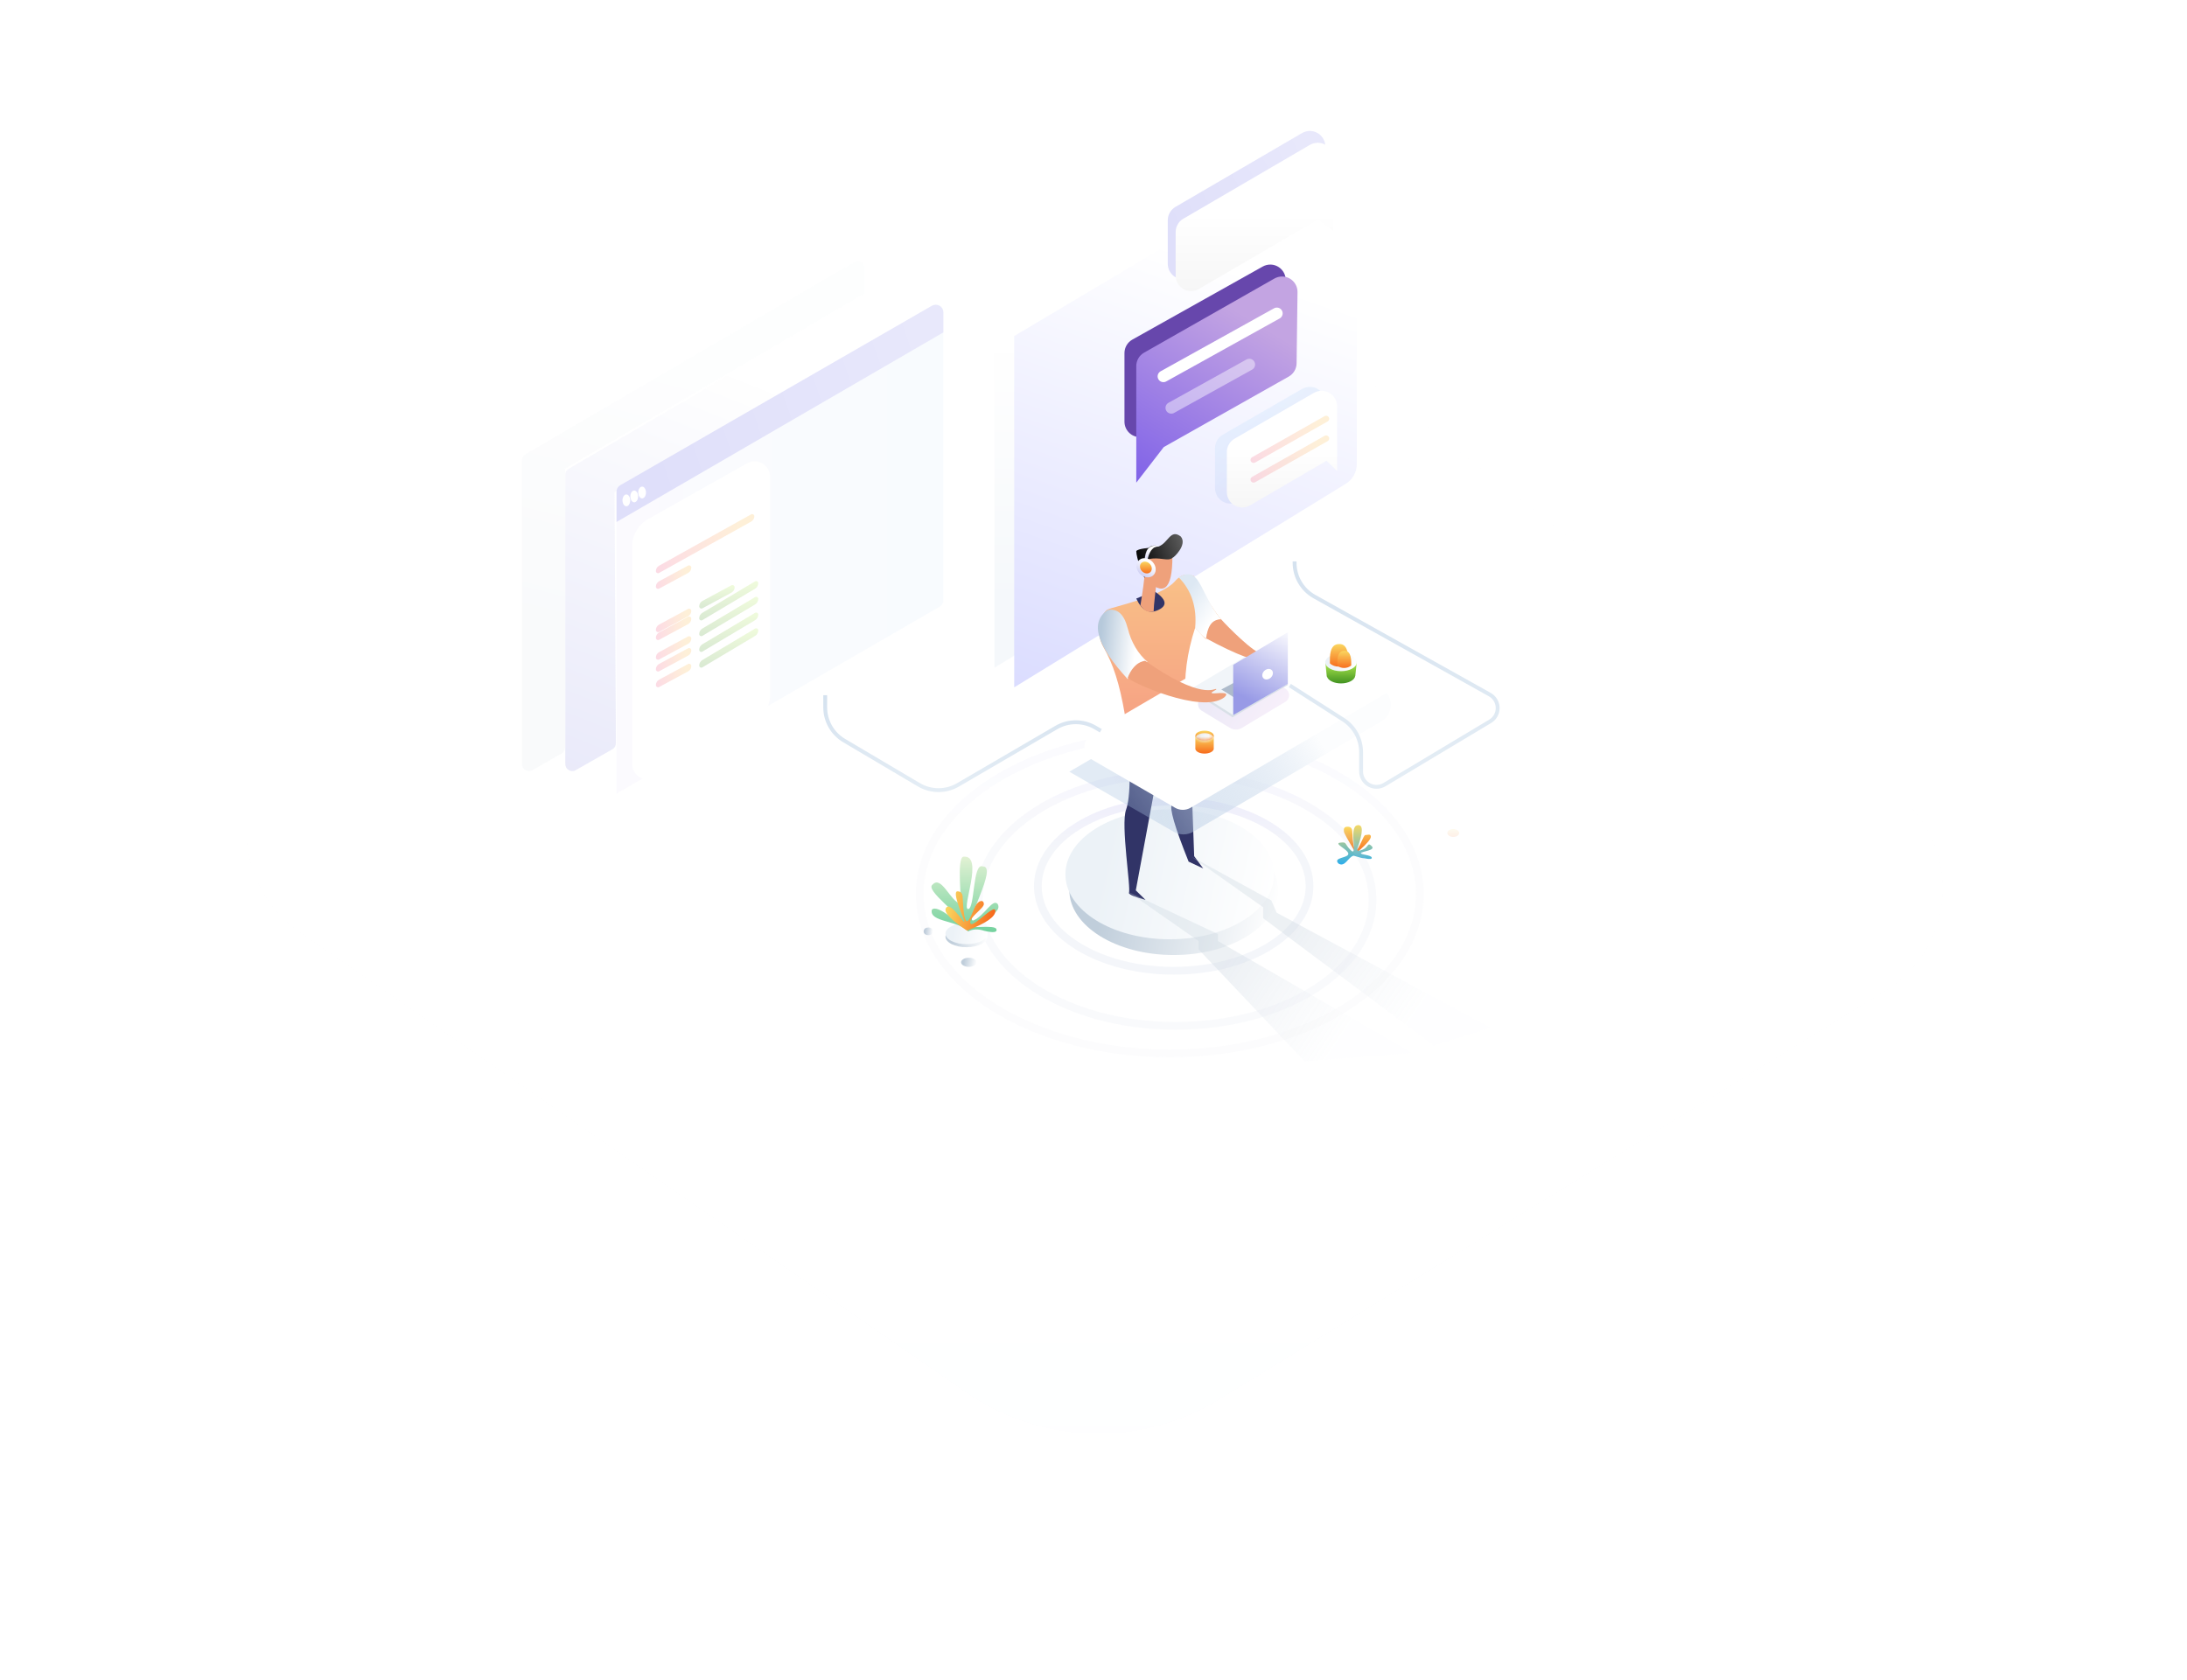 <?xml version="1.0" encoding="UTF-8"?>
<svg width="566px" height="435px" viewBox="0 0 566 435" version="1.1" xmlns="http://www.w3.org/2000/svg" xmlns:xlink="http://www.w3.org/1999/xlink">
    <title>C7EB6BF6-0EA1-4D02-BE4F-39D7F46E4DEF</title>
    <defs>
        <linearGradient x1="50%" y1="0%" x2="50%" y2="100%" id="linearGradient-1">
            <stop stop-color="#FFFFFF" offset="0%"></stop>
            <stop stop-color="#44518F" offset="100%"></stop>
        </linearGradient>
        <filter x="-7.4%" y="-16.5%" width="115.5%" height="132.1%" filterUnits="objectBoundingBox" id="filter-2">
            <feGaussianBlur stdDeviation="21" in="SourceGraphic"></feGaussianBlur>
        </filter>
        <linearGradient x1="17.382%" y1="50%" x2="100%" y2="61.412%" id="linearGradient-3">
            <stop stop-color="#C0CEDB" offset="0%"></stop>
            <stop stop-color="#FFFFFF" offset="100%"></stop>
        </linearGradient>
        <linearGradient x1="17.382%" y1="50%" x2="100%" y2="61.412%" id="linearGradient-4">
            <stop stop-color="#ECF2F7" offset="0%"></stop>
            <stop stop-color="#FFFFFF" offset="100%"></stop>
        </linearGradient>
        <linearGradient x1="43.927%" y1="-34.329%" x2="43.927%" y2="27.54%" id="linearGradient-5">
            <stop stop-color="#9680FA" offset="0%"></stop>
            <stop stop-color="#C7D0E5" offset="100%"></stop>
        </linearGradient>
        <linearGradient x1="50%" y1="0%" x2="50%" y2="100%" id="linearGradient-6">
            <stop stop-color="#FAD961" offset="0%"></stop>
            <stop stop-color="#F76B1C" offset="100%"></stop>
        </linearGradient>
        <linearGradient x1="50%" y1="0%" x2="50%" y2="100%" id="linearGradient-7">
            <stop stop-color="#FAD961" offset="0%"></stop>
            <stop stop-color="#1CABF7" offset="100%"></stop>
        </linearGradient>
        <linearGradient x1="43.927%" y1="-34.329%" x2="43.927%" y2="27.54%" id="linearGradient-8">
            <stop stop-color="#9680FA" offset="0%"></stop>
            <stop stop-color="#C7D0E5" offset="100%"></stop>
        </linearGradient>
        <linearGradient x1="17.382%" y1="50%" x2="100%" y2="57.431%" id="linearGradient-9">
            <stop stop-color="#C0CEDB" offset="0%"></stop>
            <stop stop-color="#FFFFFF" offset="100%"></stop>
        </linearGradient>
        <linearGradient x1="17.382%" y1="50%" x2="100%" y2="57.431%" id="linearGradient-10">
            <stop stop-color="#ECF2F7" offset="0%"></stop>
            <stop stop-color="#FFFFFF" offset="100%"></stop>
        </linearGradient>
        <linearGradient x1="50%" y1="0%" x2="50%" y2="108.408%" id="linearGradient-11">
            <stop stop-color="#E5F2D5" offset="0%"></stop>
            <stop stop-color="#68CE98" offset="100%"></stop>
        </linearGradient>
        <linearGradient x1="0%" y1="50%" x2="92.695%" y2="67.216%" id="linearGradient-12">
            <stop stop-color="#FAD961" offset="0%"></stop>
            <stop stop-color="#F76B1C" offset="100%"></stop>
        </linearGradient>
        <linearGradient x1="17.382%" y1="50%" x2="100%" y2="56.91%" id="linearGradient-13">
            <stop stop-color="#C0CEDB" offset="0%"></stop>
            <stop stop-color="#FFFFFF" offset="100%"></stop>
        </linearGradient>
        <linearGradient x1="17.382%" y1="50%" x2="100%" y2="59.95%" id="linearGradient-14">
            <stop stop-color="#C0CEDB" offset="0%"></stop>
            <stop stop-color="#FFFFFF" offset="100%"></stop>
        </linearGradient>
        <linearGradient x1="43.927%" y1="-34.329%" x2="43.927%" y2="27.54%" id="linearGradient-15">
            <stop stop-color="#9680FA" offset="0%"></stop>
            <stop stop-color="#C7D0E5" offset="100%"></stop>
        </linearGradient>
        <linearGradient x1="39.794%" y1="89.057%" x2="39.794%" y2="46.343%" id="linearGradient-16">
            <stop stop-color="#ECF2F7" offset="0%"></stop>
            <stop stop-color="#FFFFFF" offset="100%"></stop>
        </linearGradient>
        <linearGradient x1="35.83%" y1="18.463%" x2="2.06%" y2="174.841%" id="linearGradient-17">
            <stop stop-color="#FFFFFF" offset="0%"></stop>
            <stop stop-color="#CFD1FF" offset="72.612%"></stop>
            <stop stop-color="#989AE6" offset="100%"></stop>
        </linearGradient>
        <linearGradient x1="50%" y1="19.02%" x2="16.054%" y2="147.586%" id="linearGradient-18">
            <stop stop-color="#FFFFFF" offset="0%"></stop>
            <stop stop-color="#989AE6" offset="100%"></stop>
        </linearGradient>
        <linearGradient x1="34.933%" y1="78.847%" x2="44.455%" y2="23.049%" id="linearGradient-19">
            <stop stop-color="#C5D1DE" offset="0%"></stop>
            <stop stop-color="#F2F6FA" offset="100%"></stop>
        </linearGradient>
        <linearGradient x1="1.423%" y1="50%" x2="100%" y2="50%" id="linearGradient-20">
            <stop stop-color="#6957DA" offset="0%"></stop>
            <stop stop-color="#0074EE" offset="100%"></stop>
        </linearGradient>
        <linearGradient x1="-10.056%" y1="53.415%" x2="88.435%" y2="38.468%" id="linearGradient-21">
            <stop stop-color="#F0457E" offset="0%"></stop>
            <stop stop-color="#FCB53E" offset="100%"></stop>
        </linearGradient>
        <linearGradient x1="-10.056%" y1="54.217%" x2="88.435%" y2="35.762%" id="linearGradient-22">
            <stop stop-color="#F0457E" offset="0%"></stop>
            <stop stop-color="#FCB53E" offset="100%"></stop>
        </linearGradient>
        <linearGradient x1="50%" y1="0%" x2="50%" y2="100%" id="linearGradient-23">
            <stop stop-color="#B4EC51" offset="0%"></stop>
            <stop stop-color="#429321" offset="100%"></stop>
        </linearGradient>
        <linearGradient x1="50%" y1="0%" x2="50%" y2="100%" id="linearGradient-24">
            <stop stop-color="#B4EC51" offset="0%"></stop>
            <stop stop-color="#429321" offset="100%"></stop>
        </linearGradient>
        <linearGradient x1="100%" y1="40.855%" x2="6.513%" y2="61.762%" id="linearGradient-25">
            <stop stop-color="#E8E8FB" offset="0%"></stop>
            <stop stop-color="#DFDFFA" offset="100%"></stop>
        </linearGradient>
        <linearGradient x1="97.591%" y1="29.91%" x2="8.609%" y2="75.837%" id="linearGradient-26">
            <stop stop-color="#E8E8FB" offset="0%"></stop>
            <stop stop-color="#DFDFFA" offset="100%"></stop>
        </linearGradient>
        <linearGradient x1="21.176%" y1="146.014%" x2="78.824%" y2="24.493%" id="linearGradient-27">
            <stop stop-color="#6A4DEA" offset="0%"></stop>
            <stop stop-color="#C3A4E2" offset="100%"></stop>
        </linearGradient>
        <linearGradient x1="62.413%" y1="-1012.829%" x2="50%" y2="123.74%" id="linearGradient-28">
            <stop stop-color="#FFFFFF" stop-opacity="0.5" offset="0%"></stop>
            <stop stop-color="#F2F2F2" offset="100%"></stop>
        </linearGradient>
        <linearGradient x1="14.004%" y1="0%" x2="82.664%" y2="87.352%" id="linearGradient-29">
            <stop stop-color="#B3E6FF" offset="0%"></stop>
            <stop stop-color="#B0DEFC" offset="19%"></stop>
            <stop stop-color="#A9CAF5" offset="48%"></stop>
            <stop stop-color="#9CA8E8" offset="82%"></stop>
            <stop stop-color="#9594E1" offset="100%"></stop>
        </linearGradient>
        <linearGradient x1="50%" y1="48.257%" x2="50%" y2="123.74%" id="linearGradient-30">
            <stop stop-color="#FFFFFF" offset="0%"></stop>
            <stop stop-color="#F2F2F2" offset="100%"></stop>
        </linearGradient>
        <linearGradient x1="-10.056%" y1="53.415%" x2="88.435%" y2="38.468%" id="linearGradient-31">
            <stop stop-color="#F0457E" offset="0%"></stop>
            <stop stop-color="#FCB53E" offset="100%"></stop>
        </linearGradient>
        <linearGradient x1="50%" y1="48.257%" x2="50%" y2="123.74%" id="linearGradient-32">
            <stop stop-color="#FFFFFF" stop-opacity="0.5" offset="0%"></stop>
            <stop stop-color="#F2F2F2" offset="100%"></stop>
        </linearGradient>
        <linearGradient x1="50%" y1="48.257%" x2="50%" y2="123.74%" id="linearGradient-33">
            <stop stop-color="#FFFFFF" offset="0%"></stop>
            <stop stop-color="#F2F2F2" offset="100%"></stop>
        </linearGradient>
        <linearGradient x1="50%" y1="-111.02%" x2="50%" y2="210.688%" id="linearGradient-34">
            <stop stop-color="#FCE38A" offset="0%"></stop>
            <stop stop-color="#F38181" offset="100%"></stop>
        </linearGradient>
        <linearGradient x1="23.771%" y1="26.414%" x2="71.46%" y2="79.436%" id="linearGradient-35">
            <stop stop-color="#DDE8F3" offset="0%"></stop>
            <stop stop-color="#FFFFFF" offset="100%"></stop>
        </linearGradient>
        <linearGradient x1="9.693%" y1="61.651%" x2="70.946%" y2="36.378%" id="linearGradient-36">
            <stop stop-color="#A7C1DF" stop-opacity="0.331" offset="0%"></stop>
            <stop stop-color="#FCFDFE" offset="100%"></stop>
        </linearGradient>
        <linearGradient x1="90.909%" y1="28.476%" x2="34.103%" y2="51.282%" id="linearGradient-37">
            <stop stop-color="#FFFFFF" offset="0%"></stop>
            <stop stop-color="#FFFFFF" offset="100%"></stop>
        </linearGradient>
        <linearGradient x1="0%" y1="30.403%" x2="102%" y2="69.988%" id="linearGradient-38">
            <stop stop-color="#3023AE" offset="0%"></stop>
            <stop stop-color="#C86DD7" offset="100%"></stop>
        </linearGradient>
        <linearGradient x1="71.713%" y1="-16.48%" x2="37.816%" y2="84.556%" id="linearGradient-39">
            <stop stop-color="#FFFFFF" offset="0%"></stop>
            <stop stop-color="#989AE6" offset="100%"></stop>
        </linearGradient>
        <linearGradient x1="15.363%" y1="72.573%" x2="75.847%" y2="79.436%" id="linearGradient-40">
            <stop stop-color="#B6C9DB" offset="0%"></stop>
            <stop stop-color="#FFFFFF" offset="100%"></stop>
        </linearGradient>
        <linearGradient x1="50%" y1="0%" x2="50%" y2="100%" id="linearGradient-41">
            <stop stop-color="#FAD961" offset="0%"></stop>
            <stop stop-color="#F76B1C" offset="100%"></stop>
        </linearGradient>
        <linearGradient x1="50%" y1="0%" x2="50%" y2="100%" id="linearGradient-42">
            <stop stop-color="#FAD961" offset="0%"></stop>
            <stop stop-color="#F76B1C" offset="100%"></stop>
        </linearGradient>
        <ellipse id="path-43" cx="2.382" cy="1.287" rx="2.382" ry="1.275"></ellipse>
        <linearGradient x1="17.382%" y1="50%" x2="100%" y2="58.44%" id="linearGradient-45">
            <stop stop-color="#ECF2F7" offset="0%"></stop>
            <stop stop-color="#FFFFFF" offset="100%"></stop>
        </linearGradient>
        <linearGradient x1="-5.886%" y1="56.645%" x2="88.464%" y2="21.038%" id="linearGradient-46">
            <stop stop-color="#000000" offset="0%"></stop>
            <stop stop-color="#5B5B5B" offset="100%"></stop>
        </linearGradient>
        <linearGradient x1="50%" y1="0%" x2="50%" y2="100%" id="linearGradient-47">
            <stop stop-color="#FAD961" offset="0%"></stop>
            <stop stop-color="#F76B1C" offset="100%"></stop>
        </linearGradient>
        <linearGradient x1="50%" y1="19.02%" x2="15.781%" y2="147.586%" id="linearGradient-48">
            <stop stop-color="#FFFFFF" offset="0%"></stop>
            <stop stop-color="#989AE6" offset="100%"></stop>
        </linearGradient>
        <linearGradient x1="50%" y1="19.02%" x2="-26.993%" y2="147.586%" id="linearGradient-49">
            <stop stop-color="#FFFFFF" offset="0%"></stop>
            <stop stop-color="#989AE6" offset="100%"></stop>
        </linearGradient>
        <linearGradient x1="50%" y1="0%" x2="50%" y2="100%" id="linearGradient-50">
            <stop stop-color="#FAD961" offset="0%"></stop>
            <stop stop-color="#F76B1C" offset="100%"></stop>
        </linearGradient>
        <linearGradient x1="50%" y1="48.257%" x2="50%" y2="123.74%" id="linearGradient-51">
            <stop stop-color="#FFFFFF" offset="0%"></stop>
            <stop stop-color="#F2F2F2" offset="100%"></stop>
        </linearGradient>
        <linearGradient x1="50%" y1="48.257%" x2="50%" y2="123.74%" id="linearGradient-52">
            <stop stop-color="#FFFFFF" stop-opacity="0.5" offset="0%"></stop>
            <stop stop-color="#F2F2F2" offset="100%"></stop>
        </linearGradient>
        <linearGradient x1="50%" y1="0%" x2="50%" y2="100%" id="linearGradient-53">
            <stop stop-color="#B4EC51" offset="0%"></stop>
            <stop stop-color="#429321" offset="100%"></stop>
        </linearGradient>
        <linearGradient x1="17.382%" y1="50%" x2="100%" y2="59.243%" id="linearGradient-54">
            <stop stop-color="#ECF2F7" offset="0%"></stop>
            <stop stop-color="#FFFFFF" offset="100%"></stop>
        </linearGradient>
        <linearGradient x1="50%" y1="0%" x2="50%" y2="100%" id="linearGradient-55">
            <stop stop-color="#FAD961" offset="0%"></stop>
            <stop stop-color="#F76B1C" offset="100%"></stop>
        </linearGradient>
        <linearGradient x1="50%" y1="0%" x2="50%" y2="100%" id="linearGradient-56">
            <stop stop-color="#FAD961" offset="0%"></stop>
            <stop stop-color="#F76B1C" offset="100%"></stop>
        </linearGradient>
        <linearGradient x1="50%" y1="0%" x2="50%" y2="96.277%" id="linearGradient-57">
            <stop stop-color="#D5E2EF" offset="0%"></stop>
            <stop stop-color="#E4EDF5" offset="100%"></stop>
        </linearGradient>
        <linearGradient x1="50%" y1="0%" x2="50%" y2="96.277%" id="linearGradient-58">
            <stop stop-color="#D5E2EF" offset="0%"></stop>
            <stop stop-color="#E4EDF5" offset="100%"></stop>
        </linearGradient>
        <linearGradient x1="37.789%" y1="32.625%" x2="88.078%" y2="52.503%" id="linearGradient-59">
            <stop stop-color="#C7D2DE" stop-opacity="0.331" offset="0%"></stop>
            <stop stop-color="#FBFCFD" stop-opacity="0.204" offset="100%"></stop>
        </linearGradient>
        <linearGradient x1="37.789%" y1="30.569%" x2="88.078%" y2="52.799%" id="linearGradient-60">
            <stop stop-color="#C7D2DE" stop-opacity="0.331" offset="0%"></stop>
            <stop stop-color="#FBFCFD" stop-opacity="0.204" offset="100%"></stop>
        </linearGradient>
    </defs>
    <g id="Homepage-Services-section-V2-" stroke="none" stroke-width="1" fill="none" fill-rule="evenodd">
        <g id="Botkube" transform="translate(-145, -5348)">
            <g id="Group-70" transform="translate(182, 5369)">
                <path d="M42.154,166.632 L236.178,48.668 C251.12,39.583 270.128,40.707 283.895,51.49 L453.887,184.631 C467.366,195.187 469.735,214.672 459.178,228.151 C456.904,231.054 454.129,233.529 450.986,235.458 L278.576,341.253 C258.323,353.681 232.642,352.985 213.091,339.478 L40.589,220.302 C26.049,210.257 22.405,190.326 32.45,175.785 C35.006,172.086 38.312,168.967 42.154,166.632 Z" id="Path" fill="url(#linearGradient-1)" opacity="0.077" filter="url(#filter-2)"></path>
                <g id="Group-86">
                    <path d="M234.394,37.569 L32.43,156.727 C21.04,163.447 17.254,178.129 23.974,189.52 C25.757,192.542 28.183,195.136 31.08,197.117 L31.08,197.117 L31.08,197.117 L224.258,316.88 C239.715,328.228 261.555,325.917 289.778,309.946 C313.51,296.516 364.243,266.59 441.977,220.168 L441.977,220.168 C457.624,210.823 462.734,190.563 453.389,174.915 C450.651,170.331 446.842,166.479 442.287,163.69 C435.841,159.744 429.264,155.705 422.554,151.573 C398.743,136.908 336.023,98.906 234.394,37.569 Z" id="Path-233" fill="#FFFFFF"></path>
                    <g id="Illustration---Our-Data-Viz" transform="translate(93, 0)">
                        <g id="Group-76" transform="translate(108.022, 169.166)">
                            <ellipse id="Oval-8" fill="url(#linearGradient-3)" cx="65.73" cy="40.253" rx="27.005" ry="16.815"></ellipse>
                            <ellipse id="Oval-8" fill="url(#linearGradient-4)" cx="64.711" cy="36.177" rx="27.005" ry="16.815"></ellipse>
                            <path d="M65.73,61.145 C46.364,61.145 30.572,51.425 30.572,39.234 C30.572,27.044 46.364,17.324 65.73,17.324 C85.097,17.324 100.888,27.044 100.888,39.234 C100.888,51.425 85.097,61.145 65.73,61.145 Z" id="Oval-8" stroke="url(#linearGradient-5)" stroke-width="2" opacity="0.2" fill-rule="nonzero"></path>
                            <g id="plant-2" transform="translate(108.022, 23.439)">
                                <path d="M4.89,7.337 C2.808,3.872 1.767,1.996 1.767,1.707 C1.767,1.274 1.526,0.408 2.728,0.408 C3.529,0.408 3.929,0.841 3.929,1.707 C4.089,4.883 4.41,6.471 4.89,6.471 C5.611,6.471 6.813,2.573 7.293,2.573 C7.774,2.573 8.735,2.14 8.735,3.006 C8.735,3.584 7.774,4.739 5.851,6.471 L4.89,7.337 Z" id="Path-21" fill="url(#linearGradient-6)"></path>
                                <path d="M0.816,4.536 C2.676,4.31 1.746,4.761 3.605,6.564 C5.465,8.366 2.908,0.48 5.232,0.029 C6.782,-0.271 6.782,1.757 5.232,6.113 C5.078,6.714 5.542,6.789 6.627,6.338 C8.254,5.662 7.789,4.31 8.952,5.437 C10.114,6.564 6.302,6.788 6.162,7.24 C6.023,7.691 8.719,7.69 8.952,8.366 C9.107,8.817 8.487,8.892 7.092,8.592 C6.627,8.592 5.697,8.366 4.303,7.916 C2.908,8.141 2.071,11.041 0.351,9.944 C-1.183,8.337 2.801,8.559 2.908,7.465 C3.015,6.371 -1.044,4.761 0.816,4.536 Z" id="Path-18" fill="url(#linearGradient-7)"></path>
                            </g>
                            <path d="M66.24,75.412 C38.149,75.412 15.286,60.901 15.286,42.801 C15.286,24.701 38.149,10.191 66.24,10.191 C94.331,10.191 117.194,24.701 117.194,42.801 C117.194,60.901 94.331,75.412 66.24,75.412 Z" id="Oval-8" stroke="url(#linearGradient-8)" stroke-width="2" opacity="0.1" fill-rule="nonzero"></path>
                            <g id="plant-1" transform="translate(1.019, 31.591)">
                                <ellipse id="Oval-4" fill="url(#linearGradient-9)" cx="11.093" cy="20.717" rx="5.446" ry="2.736"></ellipse>
                                <ellipse id="Oval-4" fill="url(#linearGradient-10)" cx="11.093" cy="19.935" rx="5.446" ry="2.736"></ellipse>
                                <path d="M2.315,7.246 C4.608,4.715 6.938,11.691 9.576,12.226 C9.963,12.304 8.43,0.196 10.309,0.015 C15.69,-0.527 9.71,13.573 11.505,13.573 C13.299,13.573 12.633,1.461 15.308,2.546 C19.321,2.365 10.243,17.724 13.015,16.466 C15.787,15.207 17.792,10.862 19.13,12.226 C20.849,15.013 12.489,17.072 12.251,17.912 C12.013,18.752 18.438,17.53 18.834,18.789 C19.098,19.628 18.042,19.768 15.667,19.208 C14.156,18.685 12.768,18.734 11.505,19.358 C9.003,16.466 1.36,17.008 2.124,13.754 C3.669,12.076 9.646,18.148 9.727,17.254 C9.91,15.218 0.214,8.692 2.315,7.246 Z" id="Path-18" fill="url(#linearGradient-11)"></path>
                                <path d="M11.199,19.153 C7.049,16.368 5.226,14.451 5.729,13.401 C6.992,10.766 12.093,20.367 10.103,15.537 C9.886,15.008 7.364,8.99 8.733,8.99 C9.647,8.99 10.103,9.542 10.103,10.644 C10.286,14.688 10.651,16.71 11.199,16.71 C12.021,16.71 12.897,13.362 13.714,12.299 C14.532,11.235 15.583,11.196 15.583,12.299 C15.583,13.401 11.5,15.899 12.102,17.283 C12.529,18.265 15.605,15.113 17.352,14.008 C18.064,13.558 18.556,13.448 18.556,14.098 C18.556,15.595 16.103,17.28 11.199,19.153 Z" id="Path-21" fill="url(#linearGradient-12)"></path>
                                <ellipse id="Oval" fill="url(#linearGradient-13)" cx="1.21" cy="19.348" rx="1.21" ry="1"></ellipse>
                                <ellipse id="Oval" fill="url(#linearGradient-14)" cx="11.698" cy="27.361" rx="2.017" ry="1.173"></ellipse>
                            </g>
                            <path d="M64.711,82.545 C29.036,82.545 0,64.181 0,41.273 C0,18.364 29.036,1.97589266e-13 64.711,1.97589266e-13 C100.386,1.97589266e-13 129.423,18.364 129.423,41.273 C129.423,64.181 100.386,82.545 64.711,82.545 Z" id="Oval-8" stroke="url(#linearGradient-15)" stroke-width="2" opacity="0.05" fill-rule="nonzero"></path>
                        </g>
                        <path d="M127.384,151.842 L127.384,52.494 L216.044,0 L216.044,94.296 C216.044,96.386 214.956,98.325 213.173,99.415 L127.384,151.842 L127.384,151.842 Z" id="Combined-Shape" fill="url(#linearGradient-16)" opacity="0.5"></path>
                        <path d="M132.48,156.938 L132.48,65.997 L221.139,13.248 L221.139,99.137 C221.139,101.223 220.056,103.159 218.279,104.25 L132.48,156.938 L132.48,156.938 Z" id="Combined-Shape" fill="url(#linearGradient-17)"></path>
                        <g id="Group-74" transform="translate(5.095, 45.858)">
                            <path d="M95.744,8.76 L95.475,19.017 L95.475,19.017 L23.956,60.556 L24.304,125.54 C24.308,126.19 23.96,126.792 23.395,127.114 L13.9,132.518 C13.036,133.009 11.937,132.708 11.445,131.844 C11.291,131.572 11.21,131.265 11.21,130.953 L11.21,56.044 C11.21,55.405 11.549,54.813 12.101,54.49 L93.036,7.159 C93.894,6.657 94.997,6.946 95.499,7.804 C95.668,8.094 95.753,8.425 95.744,8.76 Z" id="Path-2" fill="url(#linearGradient-18)" opacity="0.3"></path>
                            <path d="M88.66,2.567 L88.66,9.099 L88.66,9.099 L11.129,54.468 L11.129,126.68 C11.129,127.328 10.781,127.926 10.218,128.245 L2.689,132.522 C1.825,133.013 0.726,132.711 0.235,131.846 C0.081,131.575 -6.99145762e-13,131.269 -7.0473505e-13,130.957 L-7.0473505e-13,52.296 C-7.02814974e-13,51.657 0.339,51.065 0.892,50.742 L85.951,1.013 C86.809,0.512 87.912,0.801 88.413,1.659 C88.575,1.934 88.66,2.248 88.66,2.567 Z" id="Path-2" fill="url(#linearGradient-19)" opacity="0.1"></path>
                            <path d="M109.041,13.776 L109.041,88.603 C109.041,89.245 108.699,89.839 108.143,90.161 L24.458,138.594 L24.458,138.594 L24.458,60.944 C24.458,60.304 24.798,59.711 25.352,59.389 L106.335,12.22 C107.194,11.72 108.296,12.011 108.796,12.87 C108.957,13.145 109.041,13.457 109.041,13.776 Z" id="Path-2" fill="url(#linearGradient-20)" opacity="0.027"></path>
                            <path d="M28.534,74.51 L28.534,130.932 C28.534,133.142 30.325,134.932 32.534,134.932 C33.222,134.932 33.899,134.755 34.498,134.417 L60.13,119.969 C62.646,118.551 64.202,115.887 64.202,113 L64.202,56.577 C64.202,54.368 62.411,52.577 60.202,52.577 C59.514,52.577 58.837,52.755 58.238,53.093 L32.606,67.541 C30.09,68.959 28.534,71.623 28.534,74.51 Z" id="Path-158" fill="#FFFFFF"></path>
                            <path d="M34.649,80.989 C34.649,81.292 34.894,81.538 35.198,81.538 C35.291,81.538 35.383,81.514 35.465,81.468 L59.309,68.167 C59.813,67.886 60.125,67.354 60.125,66.777 C60.125,66.474 59.88,66.228 59.576,66.228 C59.483,66.228 59.391,66.252 59.309,66.297 L35.465,79.598 C34.961,79.88 34.649,80.412 34.649,80.989 Z" id="Path-162" fill="url(#linearGradient-21)" opacity="0.2"></path>
                            <path d="M34.649,85.022 C34.649,85.336 34.903,85.59 35.217,85.59 C35.311,85.59 35.404,85.566 35.487,85.522 L42.982,81.474 C43.498,81.195 43.82,80.655 43.82,80.068 C43.82,79.755 43.566,79.5 43.252,79.5 C43.158,79.5 43.065,79.524 42.982,79.569 L35.487,83.617 C34.97,83.895 34.649,84.435 34.649,85.022 Z" id="Path-162" fill="url(#linearGradient-22)" opacity="0.2"></path>
                            <path d="M34.649,96.232 C34.649,96.545 34.903,96.8 35.217,96.8 C35.311,96.8 35.404,96.776 35.487,96.731 L42.982,92.683 C43.498,92.405 43.82,91.865 43.82,91.278 C43.82,90.964 43.566,90.71 43.252,90.71 C43.158,90.71 43.065,90.734 42.982,90.778 L35.487,94.826 C34.97,95.105 34.649,95.645 34.649,96.232 Z" id="Path-162-Copy-2" fill="url(#linearGradient-22)" opacity="0.2"></path>
                            <path d="M45.858,90.117 C45.858,90.431 46.113,90.685 46.427,90.685 C46.521,90.685 46.614,90.662 46.697,90.617 L54.192,86.569 C54.708,86.29 55.03,85.751 55.03,85.164 C55.03,84.85 54.776,84.596 54.462,84.596 C54.368,84.596 54.275,84.619 54.192,84.664 L46.697,88.712 C46.18,88.991 45.858,89.53 45.858,90.117 Z" id="Path-162-Copy-3" fill="url(#linearGradient-23)" opacity="0.2"></path>
                            <path d="M34.649,98.27 C34.649,98.584 34.903,98.838 35.217,98.838 C35.311,98.838 35.404,98.814 35.487,98.77 L42.982,94.722 C43.498,94.443 43.82,93.903 43.82,93.316 C43.82,93.003 43.566,92.748 43.252,92.748 C43.158,92.748 43.065,92.772 42.982,92.817 L35.487,96.865 C34.97,97.143 34.649,97.683 34.649,98.27 Z" id="Path-162-Copy-2" fill="url(#linearGradient-22)" opacity="0.2"></path>
                            <path d="M45.858,93.219 C45.858,93.517 46.1,93.759 46.398,93.759 C46.495,93.759 46.591,93.732 46.674,93.683 L60.329,85.536 C60.835,85.235 61.145,84.689 61.145,84.1 C61.145,83.802 60.903,83.56 60.605,83.56 C60.508,83.56 60.412,83.587 60.329,83.636 L46.674,91.783 C46.168,92.085 45.858,92.63 45.858,93.219 Z" id="Path-162-Copy-3" fill="url(#linearGradient-24)" opacity="0.2"></path>
                            <path d="M34.649,103.365 C34.649,103.679 34.903,103.933 35.217,103.933 C35.311,103.933 35.404,103.91 35.487,103.865 L42.982,99.817 C43.498,99.538 43.82,98.999 43.82,98.412 C43.82,98.098 43.566,97.844 43.252,97.844 C43.158,97.844 43.065,97.867 42.982,97.912 L35.487,101.96 C34.97,102.239 34.649,102.778 34.649,103.365 Z" id="Path-162-Copy-2" fill="url(#linearGradient-22)" opacity="0.2"></path>
                            <path d="M45.858,97.296 C45.858,97.594 46.1,97.835 46.398,97.835 C46.495,97.835 46.591,97.809 46.674,97.759 L60.329,89.613 C60.835,89.311 61.145,88.765 61.145,88.176 C61.145,87.878 60.903,87.637 60.605,87.637 C60.508,87.637 60.412,87.663 60.329,87.713 L46.674,95.859 C46.168,96.161 45.858,96.707 45.858,97.296 Z" id="Path-162-Copy-3" fill="url(#linearGradient-24)" opacity="0.2"></path>
                            <path d="M34.649,106.422 C34.649,106.736 34.903,106.99 35.217,106.99 C35.311,106.99 35.404,106.967 35.487,106.922 L42.982,102.874 C43.498,102.595 43.82,102.056 43.82,101.469 C43.82,101.155 43.566,100.901 43.252,100.901 C43.158,100.901 43.065,100.924 42.982,100.969 L35.487,105.017 C34.97,105.296 34.649,105.836 34.649,106.422 Z" id="Path-162-Copy-2" fill="url(#linearGradient-22)" opacity="0.2"></path>
                            <path d="M45.858,101.372 C45.858,101.67 46.1,101.911 46.398,101.911 C46.495,101.911 46.591,101.885 46.674,101.835 L60.329,93.689 C60.835,93.387 61.145,92.841 61.145,92.252 C61.145,91.954 60.903,91.713 60.605,91.713 C60.508,91.713 60.412,91.739 60.329,91.789 L46.674,99.935 C46.168,100.237 45.858,100.783 45.858,101.372 Z" id="Path-162-Copy-3" fill="url(#linearGradient-24)" opacity="0.2"></path>
                            <path d="M34.649,110.499 C34.649,110.812 34.903,111.067 35.217,111.067 C35.311,111.067 35.404,111.043 35.487,110.999 L42.982,106.951 C43.498,106.672 43.82,106.132 43.82,105.545 C43.82,105.232 43.566,104.977 43.252,104.977 C43.158,104.977 43.065,105.001 42.982,105.045 L35.487,109.093 C34.97,109.372 34.649,109.912 34.649,110.499 Z" id="Path-162-Copy-2" fill="url(#linearGradient-22)" opacity="0.2"></path>
                            <path d="M45.858,105.448 C45.858,105.746 46.1,105.988 46.398,105.988 C46.495,105.988 46.591,105.961 46.674,105.912 L60.329,97.765 C60.835,97.463 61.145,96.918 61.145,96.329 C61.145,96.031 60.903,95.789 60.605,95.789 C60.508,95.789 60.412,95.816 60.329,95.865 L46.674,104.012 C46.168,104.313 45.858,104.859 45.858,105.448 Z" id="Path-162-Copy-3" fill="url(#linearGradient-24)" opacity="0.2"></path>
                            <path d="M24.458,60.473 L24.458,68.278 L24.458,68.278 L109.041,19.199 L109.041,14.049 C109.041,12.944 108.146,12.049 107.041,12.049 C106.691,12.049 106.346,12.141 106.043,12.316 L25.459,58.74 C24.84,59.097 24.458,59.758 24.458,60.473 Z" id="Path-155" fill="url(#linearGradient-25)"></path>
                            <ellipse id="Path" fill="#FFFFFF" cx="27.005" cy="62.673" rx="1" ry="1.529"></ellipse>
                            <ellipse id="Path" fill="#FFFFFF" cx="29.044" cy="61.654" rx="1" ry="1.529"></ellipse>
                            <ellipse id="Path" fill="#FFFFFF" cx="31.082" cy="60.635" rx="1" ry="1.529"></ellipse>
                        </g>
                        <path d="M161.014,70.402 L161.014,88.164 C161.014,90.373 162.805,92.164 165.014,92.164 C165.694,92.164 166.363,91.991 166.958,91.66 L200.449,73.04 C201.701,72.343 202.486,71.03 202.505,69.597 L202.743,51.547 C202.773,49.338 201.006,47.524 198.797,47.494 C198.094,47.485 197.401,47.661 196.788,48.005 L163.058,66.913 C161.796,67.621 161.014,68.955 161.014,70.402 Z" id="Path-3" fill="#6747AC"></path>
                        <path d="M172.224,36.02 L172.224,47.298 C172.224,49.507 174.015,51.298 176.224,51.298 C176.932,51.298 177.628,51.11 178.24,50.753 L211.003,31.637 C212.231,30.92 212.987,29.605 212.987,28.182 L212.987,16.904 C212.987,14.695 211.196,12.904 208.987,12.904 C208.278,12.904 207.583,13.092 206.971,13.449 L174.208,32.565 C172.979,33.282 172.224,34.597 172.224,36.02 Z" id="Path-4" fill="url(#linearGradient-26)"></path>
                        <path d="M164.071,73.77 L164.071,98.747 L164.071,103.946 L164.071,103.946 L171.19,94.731 L203.527,76.486 C204.768,75.786 205.543,74.479 205.561,73.055 L205.801,54.635 C205.83,52.426 204.063,50.612 201.854,50.583 C201.143,50.574 200.442,50.754 199.824,51.106 L166.093,70.293 C164.843,71.005 164.071,72.332 164.071,73.77 Z" id="Path-3" fill="url(#linearGradient-27)"></path>
                        <line x1="158.466" y1="73.373" x2="158.466" y2="79.488" id="Path-94" stroke="url(#linearGradient-28)" stroke-width="2" opacity="0.6" stroke-linecap="round"></line>
                        <path d="M184.453,94.998 L184.453,105.38 C184.453,107.589 186.243,109.38 188.453,109.38 C189.154,109.38 189.844,109.195 190.452,108.845 L210.986,96.996 C212.224,96.281 212.987,94.96 212.987,93.531 L212.987,83.149 C212.987,80.94 211.196,79.149 208.987,79.149 C208.285,79.149 207.595,79.333 206.988,79.684 L186.453,91.533 C185.215,92.248 184.453,93.569 184.453,94.998 Z" id="Path-3" fill="url(#linearGradient-29)" opacity="0.2"></path>
                        <path d="M187.51,96.024 L187.51,106.375 C187.51,108.584 189.301,110.375 191.51,110.375 C192.219,110.375 192.915,110.186 193.527,109.828 L213.312,98.271 L213.312,98.271 L216.044,100.9 L216.044,96.869 L216.044,84.169 C216.044,81.96 214.253,80.169 212.044,80.169 C211.342,80.169 210.652,80.354 210.044,80.705 L189.51,92.56 C188.272,93.275 187.51,94.595 187.51,96.024 Z" id="Path-3" fill="url(#linearGradient-30)"></path>
                        <path d="M194.822,98.745 C194.439,98.962 193.951,98.832 193.731,98.454 C193.511,98.076 193.643,97.594 194.026,97.377 L212.808,86.726 C213.191,86.509 213.68,86.64 213.899,87.017 C214.119,87.395 213.987,87.878 213.605,88.095 L194.822,98.745 Z" id="Path-106" fill="url(#linearGradient-31)" fill-rule="nonzero" opacity="0.2"></path>
                        <path d="M194.822,103.841 C194.439,104.058 193.951,103.927 193.731,103.55 C193.511,103.172 193.643,102.69 194.026,102.472 L212.808,91.822 C213.191,91.605 213.68,91.735 213.899,92.113 C214.119,92.491 213.987,92.973 213.605,93.19 L194.822,103.841 Z" id="Path-106" fill="url(#linearGradient-31)" fill-rule="nonzero" opacity="0.2"></path>
                        <line x1="180.886" y1="104.965" x2="180.886" y2="119.232" id="Path-94" stroke="url(#linearGradient-32)" stroke-width="2" opacity="0.5" stroke-linecap="round"></line>
                        <path d="M161.791,163.845 C162.701,177.246 162.582,185.502 161.431,188.614 C159.992,192.506 162.787,209.103 162.151,210.198 C162.39,210.67 163.829,211.26 166.467,211.968 L163.949,209.491 L170.964,171.629 C173.002,178.942 173.781,184.132 173.302,187.198 C172.582,188.142 174.021,193.096 177.618,202.06 L181.395,203.829 L179.057,200.645 L177.618,161.014 L161.791,163.845 Z" id="Path-5" fill="#313467"></path>
                        <path d="M174.262,39.077 L174.262,50.355 C174.262,52.564 176.053,54.355 178.262,54.355 C178.97,54.355 179.666,54.167 180.278,53.81 L211.117,35.816 L211.117,35.816 L215.025,38.734 L215.025,33.536 L215.025,19.961 C215.025,17.752 213.234,15.961 211.025,15.961 C210.317,15.961 209.621,16.149 209.009,16.506 L176.246,35.622 C175.017,36.339 174.262,37.654 174.262,39.077 Z" id="Path-4" fill="url(#linearGradient-33)"></path>
                        <g id="Group-14" transform="translate(146.747, 127.384)">
                            <path d="M8.849,19.183 C6.371,14.84 8.495,10.134 9.91,9.411 C11.326,8.687 23.714,6.153 27.254,2.172 C29.731,-0.724 31.855,0.724 32.209,0.724 C37.164,9.773 39.288,11.944 39.288,11.944 C39.288,11.944 35.748,12.668 35.394,17.011 C35.394,17.253 34.451,16.288 32.563,14.116 C30.439,20.631 29.613,26.905 30.085,32.937 C24.776,36.918 21.831,36.762 14.398,36.762 C12.982,28.437 11.326,23.526 8.849,19.183 Z" id="Path-6" fill="url(#linearGradient-34)"></path>
                            <path d="M28.316,1.086 C31.619,4.464 33.035,8.807 32.563,14.116 C33.271,15.081 34.215,16.046 35.394,17.011 C35.866,13.875 37.164,12.186 39.288,11.944 C36.102,8.325 34.687,3.619 32.917,1.448 C31.737,1.13908882e-13 30.203,-0.121 28.316,1.086 Z" id="Path-8" fill="url(#linearGradient-35)"></path>
                            <path d="M0,51.396 L27.035,66.958 C28.593,67.854 30.511,67.846 32.061,66.936 L80.736,38.364 C83.118,36.966 83.915,33.903 82.517,31.521 C82.08,30.777 81.458,30.158 80.711,29.725 L58.755,17.011 L58.755,17.011 L0,51.396 Z" id="Path-17" fill="url(#linearGradient-36)" style="mix-blend-mode: multiply;"></path>
                            <path d="M5.946,48.324 L27.362,60.726 C28.608,61.447 30.145,61.444 31.387,60.717 L82.202,30.978 C84.108,29.863 84.75,27.412 83.634,25.506 C83.284,24.908 82.785,24.412 82.186,24.065 L60.77,11.663 C59.524,10.942 57.987,10.946 56.745,11.673 L5.93,41.411 C4.024,42.527 3.383,44.977 4.498,46.883 C4.848,47.481 5.347,47.978 5.946,48.324 Z" id="Path-17" fill="url(#linearGradient-37)"></path>
                            <path d="M34.27,35.609 L41.554,40.047 C42.506,40.627 43.703,40.631 44.659,40.057 L55.895,33.309 C56.842,32.74 57.148,31.511 56.58,30.565 C56.413,30.287 56.182,30.055 55.906,29.886 L48.622,25.449 C47.669,24.868 46.473,24.865 45.516,25.439 L34.28,32.187 C33.334,32.756 33.027,33.984 33.596,34.931 C33.762,35.208 33.993,35.441 34.27,35.609 Z" id="Path-164" fill="url(#linearGradient-38)" opacity="0.1"></path>
                            <path d="M35.394,16.872 C35.748,14.478 36.456,11.944 39.288,11.944 C40.704,13.575 48.136,21.112 49.906,20.786 C51.558,20.786 52.03,21.439 51.322,22.743 C48.726,23.178 43.417,21.221 35.394,16.872 Z" id="Path-10" fill="#EFA17B"></path>
                        </g>
                        <g id="Group-2" transform="translate(178.338, 142.671)">
                            <polygon id="Path-91" fill="#D9E0E7" points="10.631 22.034 0 15.209 13.611 7.285 24.954 13.454 24.954 13.649"></polygon>
                            <polygon id="Path-91" fill="#F1F5F9" points="10.819 21.449 0 14.592 13.611 6.505 24.954 13.362"></polygon>
                            <polygon id="Path-27" fill="#AEBBCB" points="7.732 14.817 12.903 18.034 24.157 12.212 18.378 9.147"></polygon>
                            <polygon id="Path-90" fill="url(#linearGradient-39)" points="10.819 8.439 10.819 21.449 24.954 13.362 24.954 0"></polygon>
                        </g>
                        <g id="Group-16" transform="translate(196.682, 151.842)">
                            <path d="M2.06,2.706 C2.72,2.201 2.949,1.337 2.571,0.775 C2.194,0.214 1.353,0.169 0.693,0.674 C0.033,1.179 -0.196,2.043 0.182,2.605 C0.559,3.166 1.4,3.211 2.06,2.706 Z" id="Oval-7" fill="#FFFFFF"></path>
                            <path d="" id="Path-39" stroke="#979797"></path>
                        </g>
                        <g id="Group" transform="translate(153.88, 136.556)">
                            <path d="M2.774,0.365 C5.316,-0.122 7.049,1.46 7.974,5.111 C8.899,8.761 10.632,11.681 13.174,13.872 C11.094,13.385 9.361,14.845 7.974,18.252 C-0.116,9.491 -1.849,3.529 2.774,0.365 Z" id="Path-7" fill="url(#linearGradient-40)"></path>
                            <path d="M7.974,17.887 C8.761,19.061 27.042,27.378 32.936,22.998 C35.016,21.172 30.476,22.134 29.816,21.903 C29.156,21.671 31.28,20.991 30.856,20.807 C30.432,20.624 27.042,23.728 12.481,13.507 C10.054,13.872 8.667,16.062 7.974,17.887 Z" id="Path-9" fill="#EFA17B"></path>
                        </g>
                        <g id="Group-4" transform="translate(179.357, 168.147)">
                            <path d="M4.764,1.3 L4.764,4.778 L4.754,4.778 C4.645,5.428 3.624,5.937 2.382,5.937 C1.139,5.937 0.119,5.428 0.01,4.778 L0,4.778 L0,1.416 L4.764,1.3 Z" id="Combined-Shape" fill="url(#linearGradient-41)"></path>
                            <g id="Oval">
                                <mask id="mask-44" fill="white">
                                    <use xlink:href="#path-43"></use>
                                </mask>
                                <use id="Mask" fill="url(#linearGradient-42)" xlink:href="#path-43"></use>
                                <ellipse fill="url(#linearGradient-45)" mask="url(#mask-44)" cx="2.382" cy="1.931" rx="2.382" ry="1.275"></ellipse>
                            </g>
                        </g>
                        <g id="Group-17" transform="translate(164.071, 117.194)">
                            <path d="M0,16.754 C1.439,19.863 3.357,20.842 5.755,19.691 C8.153,18.539 7.793,16.927 4.676,14.854 L0,16.754 Z" id="Path-11" fill="#313467"></path>
                            <path d="M1.079,18.482 C2.278,11.227 2.638,6.794 2.158,5.182 C3.837,5.412 5.155,5.642 6.114,5.873 C5.035,13.933 4.496,18.654 4.496,20.036 C3.177,20.497 2.038,19.978 1.079,18.482 Z" id="Path-12" fill="#EFA17B"></path>
                            <path d="M2.158,11.4 C6.954,16.466 9.352,14.624 9.352,5.873 C8.992,5.873 5.755,5.873 2.158,5.182 C2.398,6.564 2.398,8.636 2.158,11.4 Z" id="Path-13" fill="#EFA17B"></path>
                            <path d="M3.237,6.564 C5.938,5.881 8.272,7.254 9.352,6.218 C9.711,6.218 13.308,2.764 11.51,0.691 C8.812,-1.382 8.272,2.418 5.755,3.282 C3.597,3.627 0.36,3.8 0,4.491 C0,6.218 1.798,11.054 2.158,11.4 C2.518,8.809 2.338,6.564 3.237,6.564 Z" id="Path-14" fill="url(#linearGradient-46)"></path>
                        </g>
                        <ellipse id="Oval-2" fill="url(#linearGradient-47)" opacity="0.1" cx="246.107" cy="194.643" rx="1.529" ry="1.019"></ellipse>
                        <path d="" id="Path-15" fill="#D8D8D8"></path>
                        <path d="" id="Path-19" stroke="#979797"></path>
                        <path d="" id="Path-24" stroke="#979797"></path>
                        <path d="M169.166,120.251 C168.981,120.251 168.75,120.251 168.472,120.251 C168.055,120.251 167.146,120.571 166.665,121.733 C166.344,122.508 166.159,123.805 166.109,125.624 L166.804,126.365 C166.662,124.639 166.848,123.218 167.36,122.104 C167.872,120.989 168.474,120.372 169.166,120.251 Z" id="Path-98" fill="#444444"></path>
                        <path d="M170.186,120.442 C169.733,120.315 169.336,120.251 168.997,120.251 C168.487,120.251 167.377,120.39 166.789,121.588 C166.397,122.388 166.17,123.725 166.109,125.601 L166.958,126.365 C166.785,124.585 167.012,123.12 167.638,121.971 C168.264,120.821 169.113,120.312 170.186,120.442 Z" id="Path-98" fill="url(#linearGradient-48)"></path>
                        <path d="M165.6,129.391 C166.444,129.588 167.128,128.849 167.128,127.741 C167.128,126.633 166.444,125.575 165.6,125.378 C164.755,125.181 164.071,125.919 164.071,127.027 C164.071,128.135 164.755,129.194 165.6,129.391 Z" id="Oval-4"></path>
                        <path d="M166.619,128.427 C167.991,128.668 169.104,127.767 169.104,126.416 C169.104,125.065 167.991,123.775 166.619,123.535 C165.246,123.294 164.134,124.194 164.134,125.546 C164.134,126.897 165.246,128.187 166.619,128.427 Z" id="Oval-4" fill="url(#linearGradient-49)"></path>
                        <path d="M166.556,127.423 C167.401,127.571 168.085,127.017 168.085,126.186 C168.085,125.355 167.401,124.561 166.556,124.414 C165.712,124.266 165.028,124.82 165.028,125.651 C165.028,126.482 165.712,127.275 166.556,127.423 Z" id="Oval-4" fill="url(#linearGradient-50)"></path>
                        <line x1="219.611" y1="17.324" x2="219.611" y2="31.591" id="Path-93" stroke="url(#linearGradient-51)" stroke-linecap="round"></line>
                        <line x1="221.649" y1="14.267" x2="221.649" y2="20.382" id="Path-94" stroke="url(#linearGradient-52)" stroke-linecap="round"></line>
                        <g id="Group-7" transform="translate(212.987, 145.728)">
                            <path d="M8.153,4.568 L7.764,8.258 L7.752,8.258 C7.595,9.34 6.009,10.191 4.076,10.191 C2.249,10.191 0.731,9.431 0.439,8.433 L0.388,8.434 L0,4.568 L8.153,4.568 Z" id="Combined-Shape" fill="url(#linearGradient-53)"></path>
                            <ellipse id="Oval-7" fill="url(#linearGradient-54)" cx="4.076" cy="4.744" rx="4.076" ry="2.284"></ellipse>
                            <path d="M1.185,4.973 C1.185,3.151 1.083,0 3.563,0.005 C6.124,-0.16 5.941,3.648 5.941,4.973 C4.66,6.132 2.282,6.132 1.185,4.973 Z" id="Path-100" fill="url(#linearGradient-55)"></path>
                            <path d="M3.106,5.533 C3.106,4.15 3.029,1.757 4.912,1.761 C6.857,1.635 6.718,4.527 6.718,5.533 C5.746,6.414 3.94,6.414 3.106,5.533 Z" id="Path-100" fill="url(#linearGradient-56)"></path>
                        </g>
                        <path d="M203.815,156.467 L217.638,165.302 C220.513,167.14 222.252,170.316 222.252,173.728 L222.252,178.69 C222.252,180.899 224.043,182.69 226.252,182.69 C226.976,182.69 227.687,182.493 228.308,182.121 L255.658,165.732 C257.553,164.597 258.169,162.14 257.033,160.245 C256.674,159.646 256.164,159.151 255.554,158.81 L210.165,133.439 C207.003,131.672 205.044,128.332 205.044,124.71 L205.044,124.327 L205.044,124.327" id="Path-107" stroke="url(#linearGradient-57)"></path>
                        <path d="M154.899,168.18 L153.475,167.346 C150.359,165.52 146.5,165.516 143.381,167.336 L117.927,182.186 C114.795,184.013 110.918,184.001 107.797,182.155 L88.473,170.723 C85.43,168.923 83.564,165.651 83.564,162.116 L83.564,158.976 L83.564,158.976" id="Path-108" stroke="url(#linearGradient-58)"></path>
                        <polygon id="Path-287" fill="url(#linearGradient-59)" style="mix-blend-mode: multiply;" points="162.033 209.929 180.198 222.605 180.198 224.778 207.624 253.75 235.406 251.577 185.185 222.605 185.185 220.794"></polygon>
                        <polygon id="Path-288" fill="url(#linearGradient-60)" style="mix-blend-mode: multiply;" points="178.338 200.758 196.912 213.873 196.912 216.709 241.069 249.673 255.788 245.065 200.417 215.291 199.015 212.101"></polygon>
                        <line x1="171.095" y1="76.431" x2="200.454" y2="60.125" id="Path-16" stroke="#FFFFFF" stroke-width="3" stroke-linecap="round"></line>
                        <line x1="173.133" y1="84.583" x2="193.32" y2="73.373" id="Path-16-Copy" stroke="#FFFFFF" stroke-width="3" opacity="0.446" stroke-linecap="round"></line>
                    </g>
                </g>
            </g>
        </g>
    </g>
</svg>
